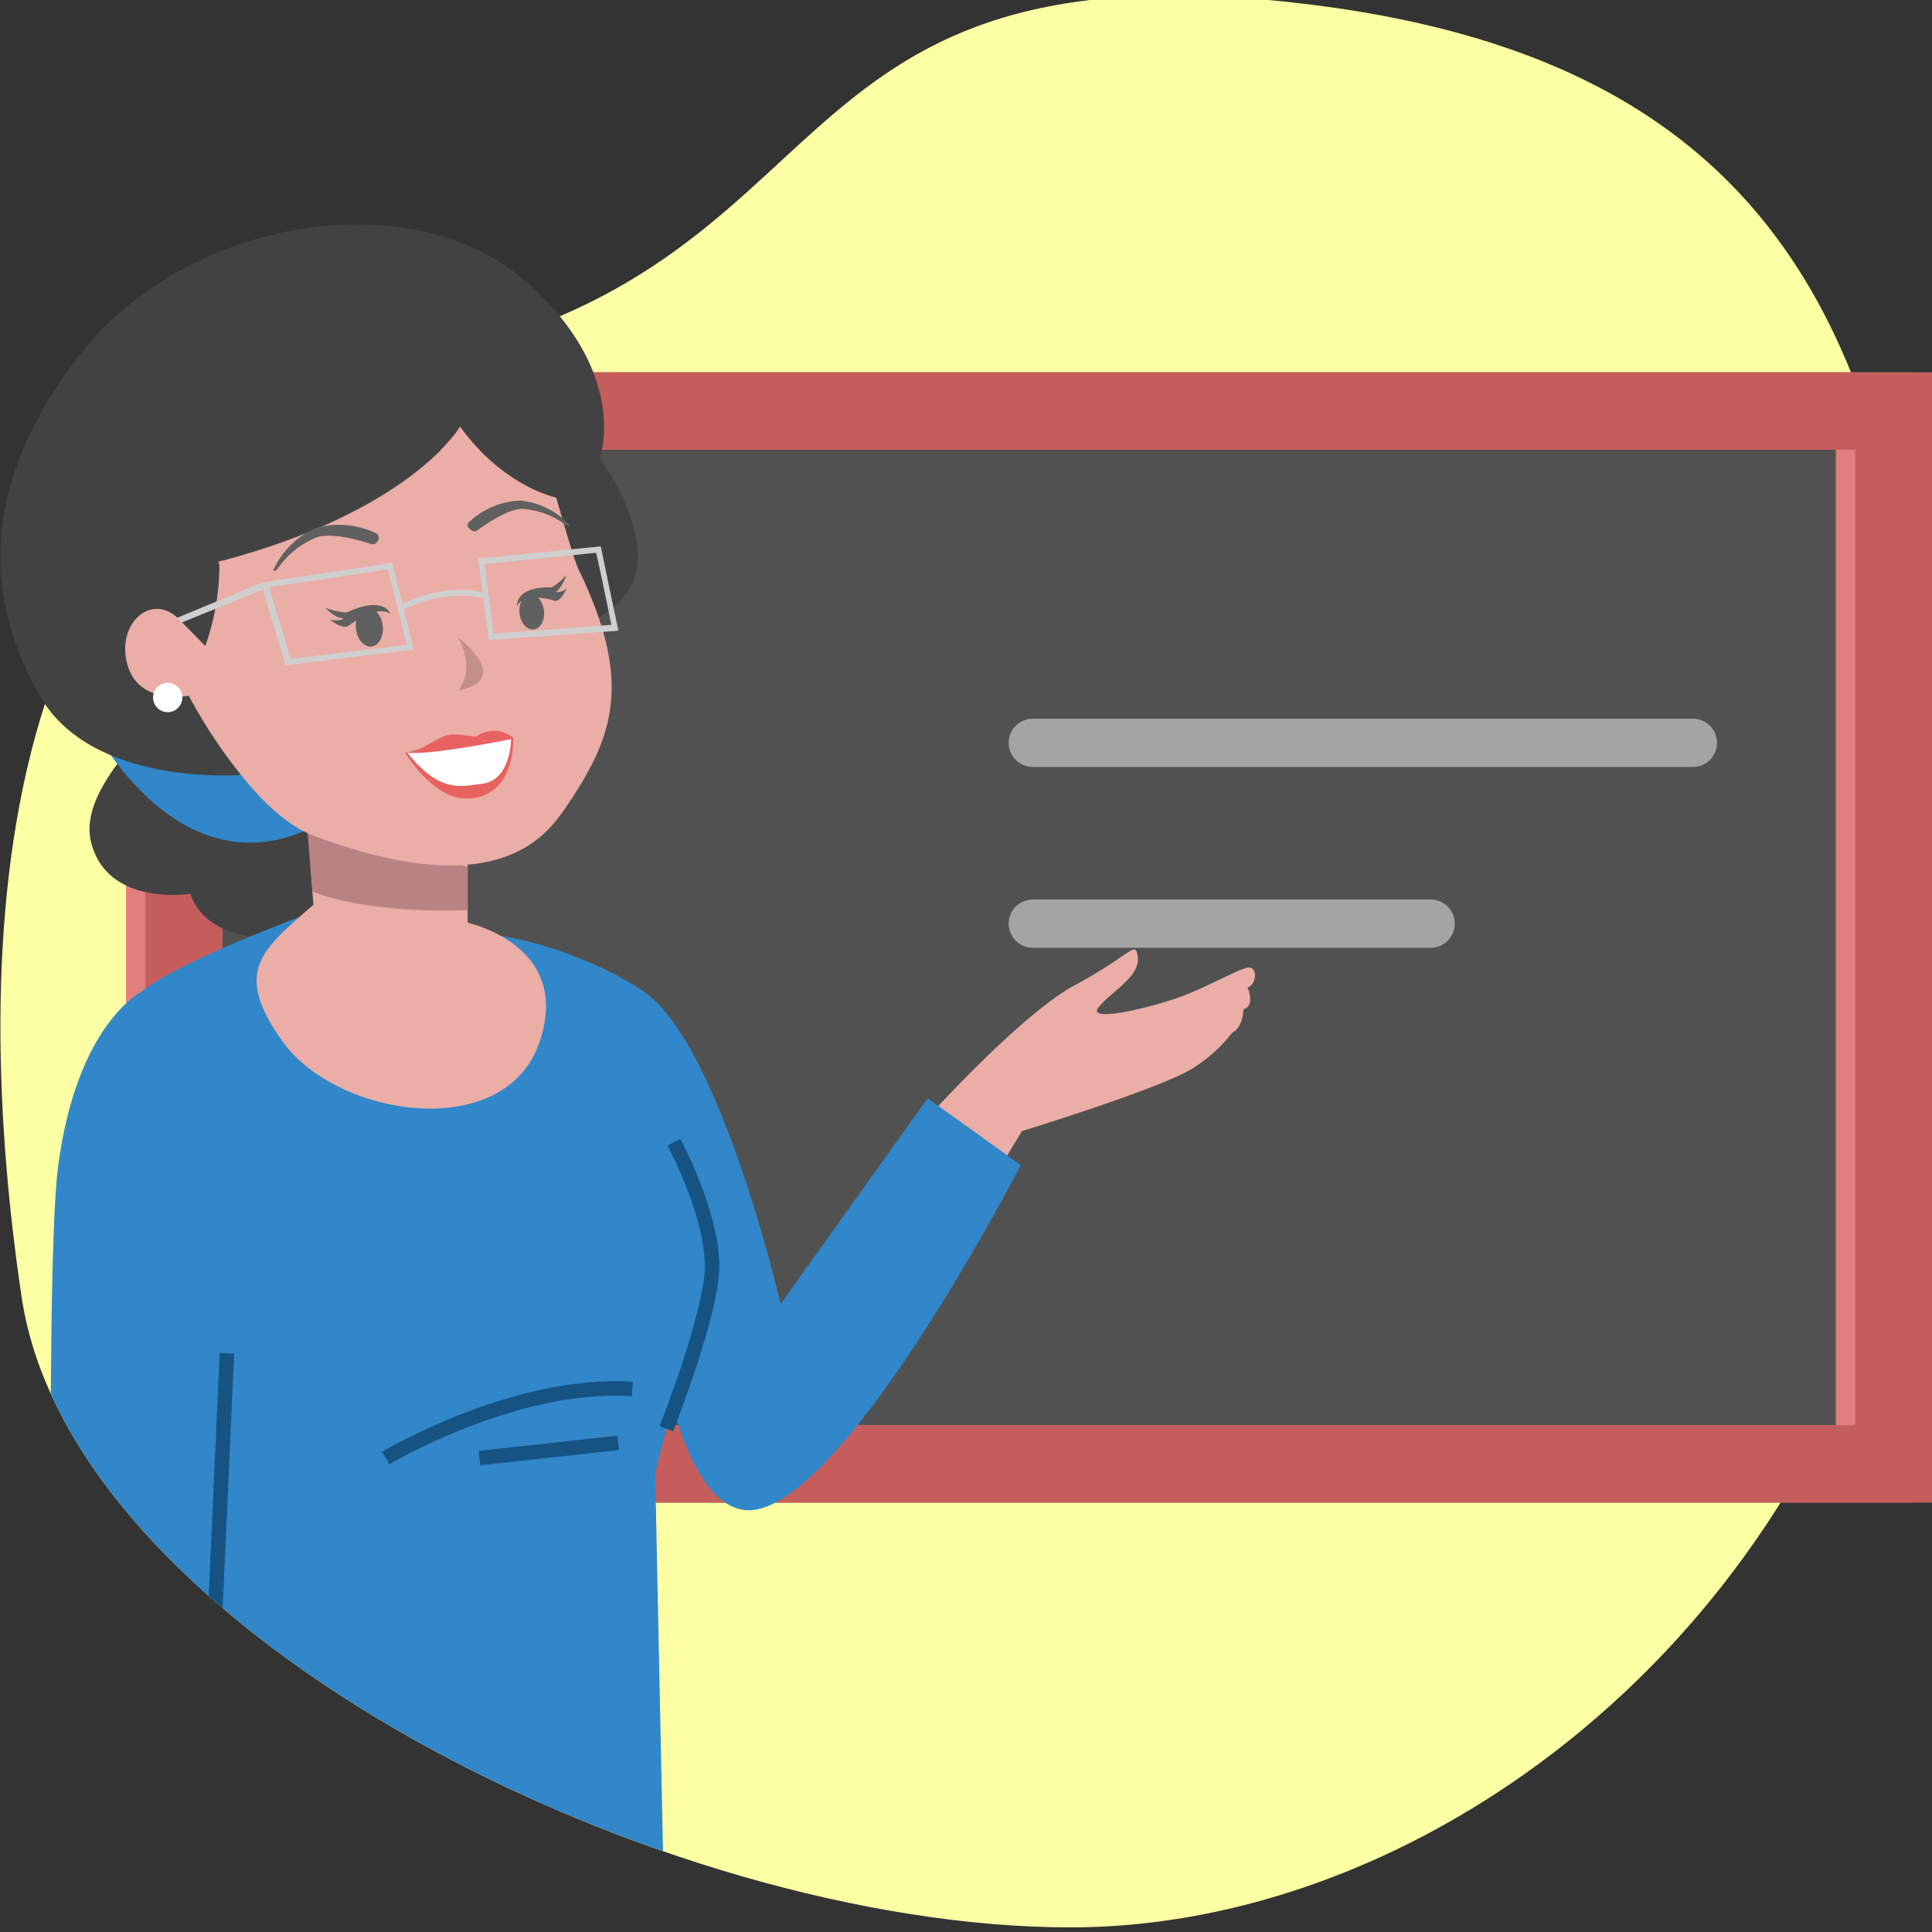 <svg xmlns="http://www.w3.org/2000/svg" width="200" height="200"><rect width="100%" height="100%" fill="#333333" stroke="none"/><defs><clipPath id="a"><path transform="translate(-24240 -14924)" fill="#ecfec2" stroke="#707070" d="M0 0h200v200H0z"/></clipPath><clipPath id="b"><path d="M-24439.723-15083.321c45.428-9.061 50.338-25.807 104.855-20.041s66.906 38.736 66.906 99.272-47.076 100.069-89.209 100.069-103.385-30.318-108.59-65.216-19.391-105.025 26.038-114.084Z" transform="translate(227.961 180)" fill="#ecfec2"/></clipPath></defs><g transform="translate(24240 14924)" clip-path="url(#a)"><path d="M-24196.894-14886.752c45.428-9.061 35.514-42.833 90.031-37.067s66.906 38.736 66.906 99.272-47.076 100.069-89.209 100.069-103.385-30.318-108.59-65.216-4.566-87.998 40.862-97.058Z" fill="#fcffa3"/><path fill="#515151" d="M-24224.955-14885.457h185v117h-185z"/><g fill="none" stroke="#e37e7e" stroke-width="8"><path stroke="none" d="M-24226.955-14885.457h185v117h-185z"/><path d="M-24222.955-14881.457h177v109h-177z"/></g><g fill="none" stroke="#c55d5d" stroke-width="8"><path stroke="none" d="M-24224.955-14885.457h185v117h-185z"/><path d="M-24220.955-14881.457h177v109h-177z"/></g><g opacity=".48" fill="none" stroke="#fff" stroke-linecap="round" stroke-width="5"><path d="M-24133.084-14847.102h68.326M-24133.084-14828.383h41.183"/></g><g clip-path="url(#b)" transform="translate(.045 -.457)"><path d="M-24143.346-14808.574s9.159-10.069 14.557-12.98 6.126-4.367 6.43-3.4c.728 2.3-2.3 3.761-3.882 5.58-1.638 1.82 5.216.182 8.37-.97s6.43-3.154 7.218-3.033.667 1.759-.243 2.062c0 0 .849 1.88-.425 2.244 0 0 0 1.82-1.153 2.426a15.916 15.916 0 0 1-3.821 3.518c-2.911 2.062-17.954 6.672-17.954 6.672l-7.279 12.01s-7.885-5.034-7.643-5.277c.245-.118 5.825-8.852 5.825-8.852Z" fill="#eaaea6"/><g transform="translate(-24240 -14900.318)"><path d="M13.374 53.895c.182.607-5.1 5.459-4 10.008 1.638 6.793 10.311 5.4 10.311 5.4s.971 4.307 7.582 4.489 15.952-6.672 6.611-15.164a21.772 21.772 0 0 0-20.504-4.733ZM61.474 23.385s7.946 10.251 2.729 15.528c-5.156 5.277-9.341.546-9.462.061s-.061-12.92-.061-12.92Z" fill="#424243"/><path d="m49.585 73.365 16.074 23.231.364.546s1.213 34.089 10.736 35.908 28.872-35.666 28.872-35.666l-9.646-6.919-15.223 21.3s-6.247-27.174-14.315-32.451a33.469 33.469 0 0 0-6.369-3.275 36.86 36.86 0 0 0-10.493-2.674Z" fill="#3187c9"/><path d="M73.665 110.912a122.728 122.728 0 0 0-5.884 18.379l.97 46.887c-10.8 0-45.188-.121-45.8-.061.182-7.218-6.066-54.833-7.218-57.2-1.82-3.639-4.549-32.936-4.549-32.936s-.243-3.639 3.579-6.672c3.821-3.033 16.62-7.764 16.62-7.764l18.257 1.82 20.077 19.228s7.77 9.22 3.948 18.319Z" fill="#3187c9"/><path d="m20.107 90.046 3.275 86.071-17.772.182s-1.152-67.51.364-78.792c1.941-14.739 8.552-18.015 8.734-18.136 7.582-2.063 5.399 10.675 5.399 10.675Z" fill="#3187c9"/><path d="M47.281 72.031s12.07 1.941 8.552 12.556c-3.518 10.554-20.987 7.885-26.628 0s-1.516-9.826 4.246-15.1c5.823-5.281 13.83 2.544 13.83 2.544Z" fill="#eaaea6"/><path d="M9.31 51.529s9.523 19.228 24.687 9.948c10.979-6.733-13.708-8.8-13.708-8.8Z" fill="#3187c9"/><path d="m31.388 57.049.3 4.367.3 3.275.3 4.367.546 6.43 15.528 1.759V62.326Z" fill="#eaaea6"/><path d="M47.583 20.898s3.7 5.641 9.948 7.339c2.79 2.851 10.979-9.644-2.851-22.079C42.549-4.76 19.014-.453 8.218 13.497s-9.584 25.657-4.185 35.241 20.926 8.249 20.926 8.249 2.851-12.01-2.487-22.079c20.016-5.275 25.111-14.01 25.111-14.01Z" fill="#424243"/><path d="m31.691 61.416.243 3.275.364 4.367c4.852 2 12.738 2.062 16.074 1.941v-4.483Z" fill="#ba8383"/><path d="M13.131 45.525C14.283 49.832 19.5 48.8 19.5 48.8a53.18 53.18 0 0 0 5.4 8.189c2.123 2.669 4.731 5.216 7.4 6.247 18.8 7.1 24.02.3 26.082-2.669 5.034-7.339 7.218-12.98 1.456-24.869-.425-.91-1.577-4.853-2.3-7.4-6.248-1.7-9.948-7.339-9.948-7.339s-5.034 8.734-24.929 13.951v.425a24.724 24.724 0 0 1-1.456 8.31l-2.734-2.786c-2.793-2.8-6.493.42-5.34 4.666Z" fill="#eaaea6"/><path d="M53.103 53.167a3.129 3.129 0 0 0-3.882-.121c-3.215-.485-2.911-.243-4.852.728a6.093 6.093 0 0 1-2.487.91s2.669 4.428 5.884 4.731c4.003.303 5.337-3.094 5.337-6.248Z" fill="#e86262"/><path d="M52.861 53.289s-8.31 1.7-10.736 1.4c3.4 4.307 5.7 3.457 7.764 3.215 2.972-.369 2.972-4.615 2.972-4.615Z" fill="#fff"/><path d="M47.341 42.734s5.884 4.367.061 5.52c1.88-2.487-.061-5.52-.061-5.52Z" fill="#c39089"/><path d="m50.07 38.732.182-.546c-.182-.061-3.882-1.334-9.159 1.334l.243.546c5.095-2.549 8.673-1.334 8.734-1.334Z" fill="#cfcfd0"/><path d="m63.963 42.067-.061-.364a748.6 748.6 0 0 1-1.7-8.128l-.061-.243-12.678 1.275 1.092 8.426ZM61.663 34c.243.971 1.031 4.731 1.577 7.461l-12.192.91-.91-7.218ZM42.791 44.008l-2.244-8.977-13.587 2.062 2.547 8.552Zm-2.669-8.31 1.941 7.825-12.01 1.456-2.244-7.4Z" fill="#cfcfd0"/><path d="m18.771 41.219 8.8-3.579-.546-.546-8.734 3.639Z" fill="#cfcfd0"/><path d="M38.788 31.937a8.857 8.857 0 0 0-6.187-.485 8.715 8.715 0 0 0-4.367 4.367s.182.243.546-.3a8.958 8.958 0 0 1 4.064-3.154c1.88-.546 5.52.728 5.52.728s.364.182.728-.364a.552.552 0 0 0-.304-.792ZM48.554 30.785a8.094 8.094 0 0 1 5.277-2.184 7.924 7.924 0 0 1 5.1 2.548s-.061.243-.546-.121a8.274 8.274 0 0 0-4.428-1.577c-1.759.061-4.61 2.244-4.61 2.244s-.243.243-.728-.121c-.55-.486-.065-.789-.065-.789Z" fill="#606060"/><circle cx="1.516" cy="1.516" transform="translate(15.8 47.465)" fill="#fff" r="1.516"/><path d="M34.117 40.915s1.213 1.031 1.88.667c.061-.061.121-.061.182-.121.667-.485 2.851-2 4.185-1.152 0 0-.667-1.941-4.549-.121a7.864 7.864 0 0 1-2.184-.485c.061.061.97.97 1.577 1.031a.463.463 0 0 1 .3.121 2.424 2.424 0 0 1-1.391.06ZM58.623 37.639s-.546 1.4-1.213 1.334a.223.223 0 0 1-.182-.061c-.728-.182-3.033-.728-3.761.607 0 0-.182-2.062 3.579-1.941a5.321 5.321 0 0 0 1.516-1.274 4.06 4.06 0 0 1-.849 1.577c-.061.061-.182.121-.182.182a1.3 1.3 0 0 0 1.092-.424Z" fill="#606060"/><ellipse cx="1.395" cy="2.002" rx="1.395" ry="2.002" transform="rotate(-6.402 374.831 -307.098)" fill="#606060"/><ellipse cx="1.274" cy="1.82" rx="1.274" ry="1.82" transform="rotate(-6.407 370.387 -458.97)" fill="#606060"/><path fill="none" stroke="#165382" stroke-miterlimit="10" stroke-width="1.5" d="m20.773 176.116 2.669-59.261M69.722 95.02s4.549 8.431 3.882 14.011-4.67 15.649-4.67 15.649M39.881 127.713s13.284-7.946 25.536-7.157M49.586 127.713l14.375-1.577"/></g></g></g></svg>